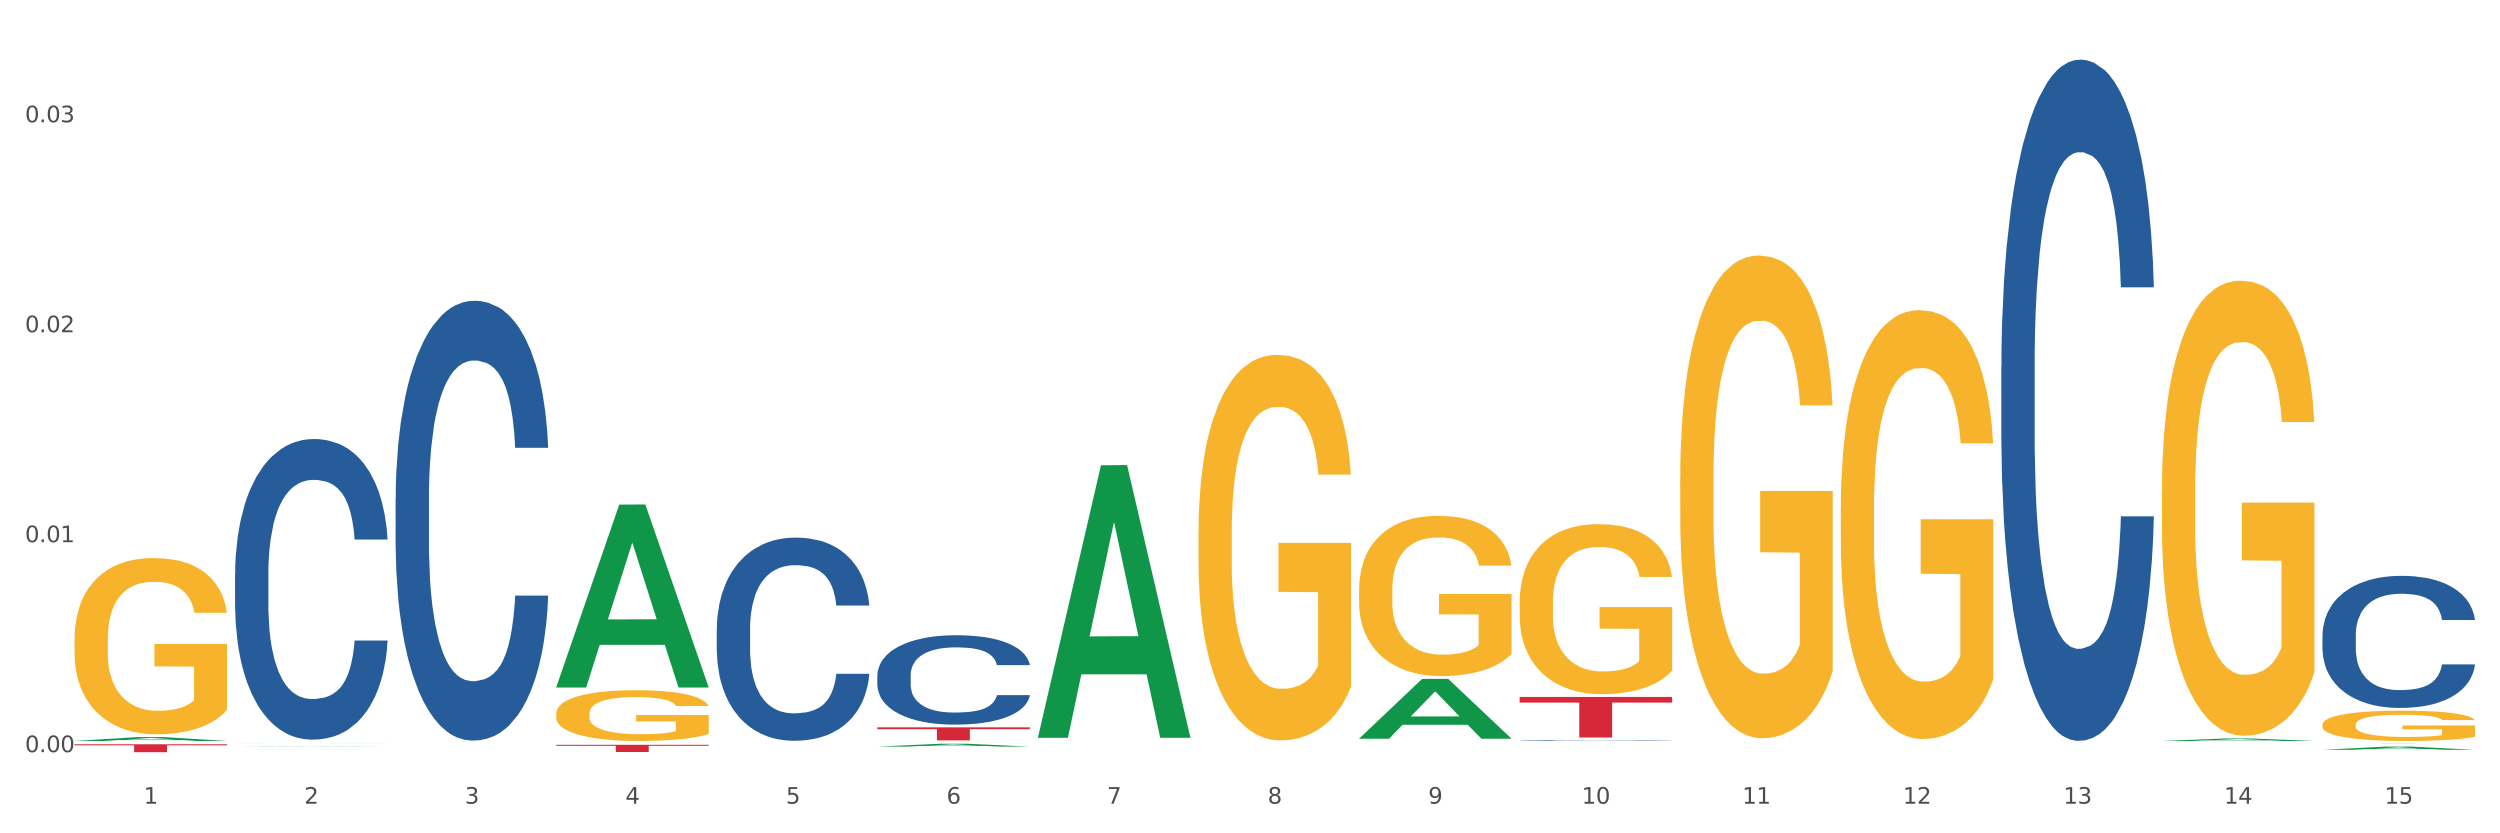 <?xml version="1.0" encoding="utf-8" standalone="no"?>
<!DOCTYPE svg PUBLIC "-//W3C//DTD SVG 1.1//EN"
  "http://www.w3.org/Graphics/SVG/1.1/DTD/svg11.dtd">
<svg xmlns:xlink="http://www.w3.org/1999/xlink" width="1080pt" height="360pt" viewBox="0 0 1080 360" xmlns="http://www.w3.org/2000/svg" version="1.1">
 <rect x="0" y="0" width="1080" height="360" fill="#333333" stroke="none"/>
 <defs>
  <style type="text/css">*{stroke-linejoin: round; stroke-linecap: butt}</style>
 </defs>
 <g id="figure_1">
  <g id="patch_1">
   <path d="M 0 360 
L 1080 360 
L 1080 0 
L 0 0 
z
" style="fill: #ffffff; stroke: #ffffff; stroke-linejoin: miter"/>
  </g>
  <g id="axes_1">
   <g id="matplotlib.axis_1">
    <g id="xtick_1">
     <g id="text_1">
      <!-- 1 -->
      <g style="fill: #4d4d4d" transform="translate(62.07 347.204) scale(0.096 -0.096)">
       <defs>
        <path id="DejaVuSans-31" d="M 794 531 
L 1825 531 
L 1825 4091 
L 703 3866 
L 703 4441 
L 1819 4666 
L 2450 4666 
L 2450 531 
L 3481 531 
L 3481 0 
L 794 0 
L 794 531 
z
" transform="scale(0.016)"/>
       </defs>
       <use xlink:href="#DejaVuSans-31"/>
      </g>
     </g>
    </g>
    <g id="xtick_2">
     <g id="text_2">
      <!-- 2 -->
      <g style="fill: #4d4d4d" transform="translate(131.436 347.204) scale(0.096 -0.096)">
       <defs>
        <path id="DejaVuSans-32" d="M 1228 531 
L 3431 531 
L 3431 0 
L 469 0 
L 469 531 
Q 828 903 1448 1529 
Q 2069 2156 2228 2338 
Q 2531 2678 2651 2914 
Q 2772 3150 2772 3378 
Q 2772 3750 2511 3984 
Q 2250 4219 1831 4219 
Q 1534 4219 1204 4116 
Q 875 4013 500 3803 
L 500 4441 
Q 881 4594 1212 4672 
Q 1544 4750 1819 4750 
Q 2544 4750 2975 4387 
Q 3406 4025 3406 3419 
Q 3406 3131 3298 2873 
Q 3191 2616 2906 2266 
Q 2828 2175 2409 1742 
Q 1991 1309 1228 531 
z
" transform="scale(0.016)"/>
       </defs>
       <use xlink:href="#DejaVuSans-32"/>
      </g>
     </g>
    </g>
    <g id="xtick_3">
     <g id="text_3">
      <!-- 3 -->
      <g style="fill: #4d4d4d" transform="translate(200.802 347.204) scale(0.096 -0.096)">
       <defs>
        <path id="DejaVuSans-33" d="M 2597 2516 
Q 3050 2419 3304 2112 
Q 3559 1806 3559 1356 
Q 3559 666 3084 287 
Q 2609 -91 1734 -91 
Q 1441 -91 1130 -33 
Q 819 25 488 141 
L 488 750 
Q 750 597 1062 519 
Q 1375 441 1716 441 
Q 2309 441 2620 675 
Q 2931 909 2931 1356 
Q 2931 1769 2642 2001 
Q 2353 2234 1838 2234 
L 1294 2234 
L 1294 2753 
L 1863 2753 
Q 2328 2753 2575 2939 
Q 2822 3125 2822 3475 
Q 2822 3834 2567 4026 
Q 2313 4219 1838 4219 
Q 1578 4219 1281 4162 
Q 984 4106 628 3988 
L 628 4550 
Q 988 4650 1302 4700 
Q 1616 4750 1894 4750 
Q 2613 4750 3031 4423 
Q 3450 4097 3450 3541 
Q 3450 3153 3228 2886 
Q 3006 2619 2597 2516 
z
" transform="scale(0.016)"/>
       </defs>
       <use xlink:href="#DejaVuSans-33"/>
      </g>
     </g>
    </g>
    <g id="xtick_4">
     <g id="text_4">
      <!-- 4 -->
      <g style="fill: #4d4d4d" transform="translate(270.169 347.204) scale(0.096 -0.096)">
       <defs>
        <path id="DejaVuSans-34" d="M 2419 4116 
L 825 1625 
L 2419 1625 
L 2419 4116 
z
M 2253 4666 
L 3047 4666 
L 3047 1625 
L 3713 1625 
L 3713 1100 
L 3047 1100 
L 3047 0 
L 2419 0 
L 2419 1100 
L 313 1100 
L 313 1709 
L 2253 4666 
z
" transform="scale(0.016)"/>
       </defs>
       <use xlink:href="#DejaVuSans-34"/>
      </g>
     </g>
    </g>
    <g id="xtick_5">
     <g id="text_5">
      <!-- 5 -->
      <g style="fill: #4d4d4d" transform="translate(339.535 347.204) scale(0.096 -0.096)">
       <defs>
        <path id="DejaVuSans-35" d="M 691 4666 
L 3169 4666 
L 3169 4134 
L 1269 4134 
L 1269 2991 
Q 1406 3038 1543 3061 
Q 1681 3084 1819 3084 
Q 2600 3084 3056 2656 
Q 3513 2228 3513 1497 
Q 3513 744 3044 326 
Q 2575 -91 1722 -91 
Q 1428 -91 1123 -41 
Q 819 9 494 109 
L 494 744 
Q 775 591 1075 516 
Q 1375 441 1709 441 
Q 2250 441 2565 725 
Q 2881 1009 2881 1497 
Q 2881 1984 2565 2268 
Q 2250 2553 1709 2553 
Q 1456 2553 1204 2497 
Q 953 2441 691 2322 
L 691 4666 
z
" transform="scale(0.016)"/>
       </defs>
       <use xlink:href="#DejaVuSans-35"/>
      </g>
     </g>
    </g>
    <g id="xtick_6">
     <g id="text_6">
      <!-- 6 -->
      <g style="fill: #4d4d4d" transform="translate(408.901 347.204) scale(0.096 -0.096)">
       <defs>
        <path id="DejaVuSans-36" d="M 2113 2584 
Q 1688 2584 1439 2293 
Q 1191 2003 1191 1497 
Q 1191 994 1439 701 
Q 1688 409 2113 409 
Q 2538 409 2786 701 
Q 3034 994 3034 1497 
Q 3034 2003 2786 2293 
Q 2538 2584 2113 2584 
z
M 3366 4563 
L 3366 3988 
Q 3128 4100 2886 4159 
Q 2644 4219 2406 4219 
Q 1781 4219 1451 3797 
Q 1122 3375 1075 2522 
Q 1259 2794 1537 2939 
Q 1816 3084 2150 3084 
Q 2853 3084 3261 2657 
Q 3669 2231 3669 1497 
Q 3669 778 3244 343 
Q 2819 -91 2113 -91 
Q 1303 -91 875 529 
Q 447 1150 447 2328 
Q 447 3434 972 4092 
Q 1497 4750 2381 4750 
Q 2619 4750 2861 4703 
Q 3103 4656 3366 4563 
z
" transform="scale(0.016)"/>
       </defs>
       <use xlink:href="#DejaVuSans-36"/>
      </g>
     </g>
    </g>
    <g id="xtick_7">
     <g id="text_7">
      <!-- 7 -->
      <g style="fill: #4d4d4d" transform="translate(478.267 347.204) scale(0.096 -0.096)">
       <defs>
        <path id="DejaVuSans-37" d="M 525 4666 
L 3525 4666 
L 3525 4397 
L 1831 0 
L 1172 0 
L 2766 4134 
L 525 4134 
L 525 4666 
z
" transform="scale(0.016)"/>
       </defs>
       <use xlink:href="#DejaVuSans-37"/>
      </g>
     </g>
    </g>
    <g id="xtick_8">
     <g id="text_8">
      <!-- 8 -->
      <g style="fill: #4d4d4d" transform="translate(547.634 347.204) scale(0.096 -0.096)">
       <defs>
        <path id="DejaVuSans-38" d="M 2034 2216 
Q 1584 2216 1326 1975 
Q 1069 1734 1069 1313 
Q 1069 891 1326 650 
Q 1584 409 2034 409 
Q 2484 409 2743 651 
Q 3003 894 3003 1313 
Q 3003 1734 2745 1975 
Q 2488 2216 2034 2216 
z
M 1403 2484 
Q 997 2584 770 2862 
Q 544 3141 544 3541 
Q 544 4100 942 4425 
Q 1341 4750 2034 4750 
Q 2731 4750 3128 4425 
Q 3525 4100 3525 3541 
Q 3525 3141 3298 2862 
Q 3072 2584 2669 2484 
Q 3125 2378 3379 2068 
Q 3634 1759 3634 1313 
Q 3634 634 3220 271 
Q 2806 -91 2034 -91 
Q 1263 -91 848 271 
Q 434 634 434 1313 
Q 434 1759 690 2068 
Q 947 2378 1403 2484 
z
M 1172 3481 
Q 1172 3119 1398 2916 
Q 1625 2713 2034 2713 
Q 2441 2713 2670 2916 
Q 2900 3119 2900 3481 
Q 2900 3844 2670 4047 
Q 2441 4250 2034 4250 
Q 1625 4250 1398 4047 
Q 1172 3844 1172 3481 
z
" transform="scale(0.016)"/>
       </defs>
       <use xlink:href="#DejaVuSans-38"/>
      </g>
     </g>
    </g>
    <g id="xtick_9">
     <g id="text_9">
      <!-- 9 -->
      <g style="fill: #4d4d4d" transform="translate(617 347.204) scale(0.096 -0.096)">
       <defs>
        <path id="DejaVuSans-39" d="M 703 97 
L 703 672 
Q 941 559 1184 500 
Q 1428 441 1663 441 
Q 2288 441 2617 861 
Q 2947 1281 2994 2138 
Q 2813 1869 2534 1725 
Q 2256 1581 1919 1581 
Q 1219 1581 811 2004 
Q 403 2428 403 3163 
Q 403 3881 828 4315 
Q 1253 4750 1959 4750 
Q 2769 4750 3195 4129 
Q 3622 3509 3622 2328 
Q 3622 1225 3098 567 
Q 2575 -91 1691 -91 
Q 1453 -91 1209 -44 
Q 966 3 703 97 
z
M 1959 2075 
Q 2384 2075 2632 2365 
Q 2881 2656 2881 3163 
Q 2881 3666 2632 3958 
Q 2384 4250 1959 4250 
Q 1534 4250 1286 3958 
Q 1038 3666 1038 3163 
Q 1038 2656 1286 2365 
Q 1534 2075 1959 2075 
z
" transform="scale(0.016)"/>
       </defs>
       <use xlink:href="#DejaVuSans-39"/>
      </g>
     </g>
    </g>
    <g id="xtick_10">
     <g id="text_10">
      <!-- 10 -->
      <g style="fill: #4d4d4d" transform="translate(683.312 347.204) scale(0.096 -0.096)">
       <defs>
        <path id="DejaVuSans-30" d="M 2034 4250 
Q 1547 4250 1301 3770 
Q 1056 3291 1056 2328 
Q 1056 1369 1301 889 
Q 1547 409 2034 409 
Q 2525 409 2770 889 
Q 3016 1369 3016 2328 
Q 3016 3291 2770 3770 
Q 2525 4250 2034 4250 
z
M 2034 4750 
Q 2819 4750 3233 4129 
Q 3647 3509 3647 2328 
Q 3647 1150 3233 529 
Q 2819 -91 2034 -91 
Q 1250 -91 836 529 
Q 422 1150 422 2328 
Q 422 3509 836 4129 
Q 1250 4750 2034 4750 
z
" transform="scale(0.016)"/>
       </defs>
       <use xlink:href="#DejaVuSans-31"/>
       <use xlink:href="#DejaVuSans-30" transform="translate(63.623 0)"/>
      </g>
     </g>
    </g>
    <g id="xtick_11">
     <g id="text_11">
      <!-- 11 -->
      <g style="fill: #4d4d4d" transform="translate(752.678 347.204) scale(0.096 -0.096)">
       <use xlink:href="#DejaVuSans-31"/>
       <use xlink:href="#DejaVuSans-31" transform="translate(63.623 0)"/>
      </g>
     </g>
    </g>
    <g id="xtick_12">
     <g id="text_12">
      <!-- 12 -->
      <g style="fill: #4d4d4d" transform="translate(822.044 347.204) scale(0.096 -0.096)">
       <use xlink:href="#DejaVuSans-31"/>
       <use xlink:href="#DejaVuSans-32" transform="translate(63.623 0)"/>
      </g>
     </g>
    </g>
    <g id="xtick_13">
     <g id="text_13">
      <!-- 13 -->
      <g style="fill: #4d4d4d" transform="translate(891.411 347.204) scale(0.096 -0.096)">
       <use xlink:href="#DejaVuSans-31"/>
       <use xlink:href="#DejaVuSans-33" transform="translate(63.623 0)"/>
      </g>
     </g>
    </g>
    <g id="xtick_14">
     <g id="text_14">
      <!-- 14 -->
      <g style="fill: #4d4d4d" transform="translate(960.777 347.204) scale(0.096 -0.096)">
       <use xlink:href="#DejaVuSans-31"/>
       <use xlink:href="#DejaVuSans-34" transform="translate(63.623 0)"/>
      </g>
     </g>
    </g>
    <g id="xtick_15">
     <g id="text_15">
      <!-- 15 -->
      <g style="fill: #4d4d4d" transform="translate(1030.143 347.204) scale(0.096 -0.096)">
       <use xlink:href="#DejaVuSans-31"/>
       <use xlink:href="#DejaVuSans-35" transform="translate(63.623 0)"/>
      </g>
     </g>
    </g>
    <g id="xtick_16"/>
    <g id="xtick_17"/>
    <g id="xtick_18"/>
    <g id="xtick_19"/>
    <g id="xtick_20"/>
    <g id="xtick_21"/>
    <g id="xtick_22"/>
    <g id="xtick_23"/>
    <g id="xtick_24"/>
    <g id="xtick_25"/>
    <g id="xtick_26"/>
    <g id="xtick_27"/>
    <g id="xtick_28"/>
    <g id="xtick_29"/>
   </g>
   <g id="matplotlib.axis_2">
    <g id="ytick_1">
     <g id="text_16">
      <!-- 0.00 -->
      <g style="fill: #4d4d4d" transform="translate(10.8 324.936) scale(0.096 -0.096)">
       <defs>
        <path id="DejaVuSans-2e" d="M 684 794 
L 1344 794 
L 1344 0 
L 684 0 
L 684 794 
z
" transform="scale(0.016)"/>
       </defs>
       <use xlink:href="#DejaVuSans-30"/>
       <use xlink:href="#DejaVuSans-2e" transform="translate(63.623 0)"/>
       <use xlink:href="#DejaVuSans-30" transform="translate(95.41 0)"/>
       <use xlink:href="#DejaVuSans-30" transform="translate(159.033 0)"/>
      </g>
     </g>
    </g>
    <g id="ytick_2">
     <g id="text_17">
      <!-- 0.01 -->
      <g style="fill: #4d4d4d" transform="translate(10.8 234.233) scale(0.096 -0.096)">
       <use xlink:href="#DejaVuSans-30"/>
       <use xlink:href="#DejaVuSans-2e" transform="translate(63.623 0)"/>
       <use xlink:href="#DejaVuSans-30" transform="translate(95.41 0)"/>
       <use xlink:href="#DejaVuSans-31" transform="translate(159.033 0)"/>
      </g>
     </g>
    </g>
    <g id="ytick_3">
     <g id="text_18">
      <!-- 0.02 -->
      <g style="fill: #4d4d4d" transform="translate(10.8 143.531) scale(0.096 -0.096)">
       <use xlink:href="#DejaVuSans-30"/>
       <use xlink:href="#DejaVuSans-2e" transform="translate(63.623 0)"/>
       <use xlink:href="#DejaVuSans-30" transform="translate(95.41 0)"/>
       <use xlink:href="#DejaVuSans-32" transform="translate(159.033 0)"/>
      </g>
     </g>
    </g>
    <g id="ytick_4">
     <g id="text_19">
      <!-- 0.03 -->
      <g style="fill: #4d4d4d" transform="translate(10.8 52.828) scale(0.096 -0.096)">
       <use xlink:href="#DejaVuSans-30"/>
       <use xlink:href="#DejaVuSans-2e" transform="translate(63.623 0)"/>
       <use xlink:href="#DejaVuSans-30" transform="translate(95.41 0)"/>
       <use xlink:href="#DejaVuSans-33" transform="translate(159.033 0)"/>
      </g>
     </g>
    </g>
    <g id="ytick_5"/>
    <g id="ytick_6"/>
    <g id="ytick_7"/>
   </g>
   <g id="PolyCollection_1">
    <path d="M 32.175 320.103 
L 32.243 320.102 
L 59.417 318.418 
L 70.695 318.416 
L 98.073 320.107 
L 85.029 320.107 
L 79.119 319.713 
L 51.061 319.713 
L 50.857 319.719 
L 45.151 320.107 
L 32.175 320.107 
L 32.175 320.103 
L 54.594 319.478 
L 75.586 319.476 
L 65.192 318.776 
L 65.056 318.773 
L 64.92 318.778 
L 54.526 319.476 
L 54.594 319.478 
L 32.175 320.103 
z
" clip-path="url(#p4e62f6645b)" style="fill: #109648"/>
    <path d="M 379.006 314.221 
L 444.904 314.221 
L 444.904 315.002 
L 418.982 315.007 
L 418.982 319.84 
L 404.772 319.84 
L 404.772 315.007 
L 379.006 315.002 
L 379.006 314.226 
L 379.006 314.221 
z
" clip-path="url(#p4e62f6645b)" style="fill: #d62839"/>
    <path d="M 240.274 321.756 
L 306.172 321.756 
L 306.172 322.189 
L 280.25 322.192 
L 280.25 324.875 
L 266.039 324.875 
L 266.039 322.192 
L 240.274 322.189 
L 240.274 321.759 
L 240.274 321.756 
z
" clip-path="url(#p4e62f6645b)" style="fill: #d62839"/>
    <path d="M 32.175 321.509 
L 98.073 321.509 
L 98.073 321.987 
L 72.151 321.99 
L 72.151 324.95 
L 57.941 324.95 
L 57.941 321.99 
L 32.175 321.987 
L 32.175 321.512 
L 32.175 321.509 
z
" clip-path="url(#p4e62f6645b)" style="fill: #d62839"/>
    <path d="M 101.541 321.306 
L 101.619 321.306 
L 101.619 321.305 
L 101.775 321.304 
L 102.553 321.301 
L 103.72 321.299 
L 104.575 321.298 
L 105.431 321.297 
L 106.443 321.296 
L 107.688 321.295 
L 109.944 321.294 
L 111.344 321.293 
L 113.056 321.292 
L 116.168 321.291 
L 118.424 321.29 
L 120.758 321.29 
L 124.57 321.289 
L 127.06 321.289 
L 129.705 321.289 
L 132.895 321.289 
L 135.307 321.289 
L 140.598 321.289 
L 145.11 321.289 
L 147.289 321.289 
L 150.089 321.29 
L 151.568 321.29 
L 153.979 321.291 
L 156.469 321.291 
L 158.181 321.292 
L 160.748 321.293 
L 162.693 321.294 
L 164.483 321.296 
L 165.416 321.297 
L 166.117 321.298 
L 166.739 321.299 
L 167.361 321.3 
L 153.357 321.3 
L 152.812 321.299 
L 151.957 321.298 
L 150.712 321.297 
L 149.623 321.296 
L 147.755 321.295 
L 146.044 321.295 
L 144.254 321.294 
L 142.076 321.294 
L 140.364 321.294 
L 137.952 321.294 
L 133.206 321.294 
L 130.017 321.294 
L 127.838 321.294 
L 126.438 321.295 
L 125.193 321.295 
L 123.792 321.296 
L 122.159 321.296 
L 120.992 321.297 
L 119.825 321.298 
L 118.891 321.299 
L 118.035 321.299 
L 117.335 321.3 
L 116.79 321.302 
L 116.324 321.303 
L 115.935 321.305 
L 115.935 321.31 
L 116.09 321.311 
L 116.479 321.312 
L 116.946 321.313 
L 117.724 321.314 
L 118.424 321.315 
L 119.747 321.317 
L 121.225 321.318 
L 122.392 321.318 
L 123.559 321.319 
L 125.582 321.32 
L 127.838 321.32 
L 129.783 321.321 
L 132.428 321.321 
L 134.218 321.321 
L 135.774 321.321 
L 139.586 321.321 
L 142.309 321.321 
L 145.343 321.321 
L 147.678 321.32 
L 149.623 321.32 
L 151.801 321.319 
L 153.201 321.319 
L 153.201 321.312 
L 136.085 321.312 
L 136.085 321.307 
L 167.439 321.307 
L 167.439 321.321 
L 166.117 321.322 
L 164.638 321.322 
L 163.082 321.323 
L 160.748 321.324 
L 157.947 321.324 
L 155.458 321.325 
L 152.812 321.325 
L 149.7 321.325 
L 145.655 321.326 
L 143.165 321.326 
L 140.053 321.326 
L 136.396 321.326 
L 133.206 321.326 
L 130.094 321.326 
L 126.827 321.326 
L 123.637 321.325 
L 121.225 321.325 
L 118.813 321.324 
L 116.246 321.323 
L 114.223 321.323 
L 112.667 321.322 
L 110.955 321.321 
L 109.088 321.32 
L 107.688 321.319 
L 106.443 321.318 
L 105.12 321.317 
L 104.186 321.316 
L 103.253 321.315 
L 102.708 321.314 
L 102.086 321.312 
L 101.619 321.31 
L 101.541 321.306 
z
" clip-path="url(#p4e62f6645b)" style="fill: #f7b32b"/>
    <path d="M 101.541 248.012 
L 101.619 247.893 
L 101.619 244.573 
L 101.853 240.066 
L 102.71 231.763 
L 103.8 225.478 
L 105.67 218.124 
L 106.682 215.04 
L 108.006 211.601 
L 110.733 206.027 
L 113.848 201.283 
L 116.029 198.673 
L 117.665 197.013 
L 121.326 194.048 
L 123.429 192.743 
L 125.61 191.676 
L 127.48 190.964 
L 130.595 190.134 
L 133.088 189.778 
L 135.97 189.659 
L 138.385 189.778 
L 141.578 190.252 
L 146.252 191.676 
L 148.044 192.506 
L 150.458 193.929 
L 152.951 195.827 
L 154.976 197.724 
L 157.313 200.452 
L 159.728 204.01 
L 162.064 208.517 
L 163.7 212.668 
L 165.024 217.057 
L 166.193 222.394 
L 167.05 228.205 
L 167.439 233.068 
L 153.185 233.068 
L 152.795 228.68 
L 152.016 223.936 
L 151.237 220.733 
L 150.38 218.124 
L 149.056 215.159 
L 147.888 213.261 
L 145.941 211.008 
L 144.149 209.585 
L 142.669 208.755 
L 140.877 208.043 
L 137.061 207.331 
L 134.334 207.331 
L 132.621 207.568 
L 130.518 208.162 
L 128.726 208.992 
L 126.623 210.415 
L 124.987 211.957 
L 123.351 213.973 
L 122.417 215.396 
L 121.015 218.006 
L 120.08 220.14 
L 118.834 223.817 
L 118.133 226.426 
L 116.886 233.187 
L 116.341 238.168 
L 116.107 241.608 
L 115.952 245.403 
L 115.952 263.905 
L 116.419 272.207 
L 116.808 275.765 
L 117.431 279.798 
L 118.6 285.016 
L 120.314 290.116 
L 122.105 293.793 
L 123.585 296.046 
L 124.987 297.707 
L 126.389 299.011 
L 128.103 300.197 
L 129.505 300.909 
L 131.608 301.621 
L 134.101 301.976 
L 136.048 301.976 
L 140.021 301.383 
L 141.812 300.79 
L 143.526 299.96 
L 145.395 298.655 
L 146.875 297.232 
L 147.732 296.165 
L 149.134 293.911 
L 150.225 291.539 
L 151.159 288.811 
L 151.783 286.439 
L 152.484 282.881 
L 153.029 278.849 
L 153.185 276.714 
L 167.439 276.714 
L 167.128 280.984 
L 166.582 285.135 
L 165.492 290.709 
L 164.635 293.911 
L 163.311 297.825 
L 161.909 301.146 
L 159.961 304.823 
L 158.17 307.551 
L 156.3 309.923 
L 154.275 312.058 
L 150.614 315.023 
L 149.29 315.853 
L 146.486 317.276 
L 144.305 318.106 
L 141.111 318.937 
L 137.84 319.411 
L 134.412 319.53 
L 131.374 319.292 
L 128.025 318.581 
L 125.922 317.869 
L 123.585 316.802 
L 120.859 315.141 
L 118.288 313.125 
L 115.874 310.753 
L 113.615 308.025 
L 111.512 304.941 
L 108.785 299.841 
L 106.76 294.86 
L 105.28 290.235 
L 104.267 286.321 
L 103.255 281.339 
L 102.71 277.9 
L 101.853 269.598 
L 101.541 261.889 
L 101.541 248.012 
z
" clip-path="url(#p4e62f6645b)" style="fill: #255c99"/>
    <path d="M 170.907 215.308 
L 170.985 215.135 
L 170.985 210.276 
L 171.219 203.682 
L 172.076 191.535 
L 173.166 182.338 
L 175.036 171.579 
L 176.048 167.068 
L 177.373 162.035 
L 180.099 153.879 
L 183.215 146.938 
L 185.396 143.121 
L 187.031 140.691 
L 190.692 136.353 
L 192.796 134.444 
L 194.977 132.882 
L 196.846 131.841 
L 199.962 130.626 
L 202.454 130.106 
L 205.336 129.932 
L 207.751 130.106 
L 210.945 130.8 
L 215.618 132.882 
L 217.41 134.097 
L 219.825 136.179 
L 222.317 138.956 
L 224.342 141.732 
L 226.679 145.723 
L 229.094 150.929 
L 231.431 157.523 
L 233.066 163.597 
L 234.391 170.017 
L 235.559 177.826 
L 236.416 186.329 
L 236.805 193.444 
L 222.551 193.444 
L 222.161 187.023 
L 221.382 180.082 
L 220.604 175.397 
L 219.747 171.579 
L 218.422 167.241 
L 217.254 164.465 
L 215.307 161.168 
L 213.515 159.085 
L 212.035 157.87 
L 210.244 156.829 
L 206.427 155.788 
L 203.701 155.788 
L 201.987 156.135 
L 199.884 157.003 
L 198.092 158.218 
L 195.989 160.3 
L 194.353 162.556 
L 192.718 165.506 
L 191.783 167.588 
L 190.381 171.406 
L 189.446 174.529 
L 188.2 179.909 
L 187.499 183.726 
L 186.252 193.617 
L 185.707 200.906 
L 185.474 205.938 
L 185.318 211.491 
L 185.318 238.561 
L 185.785 250.708 
L 186.175 255.914 
L 186.798 261.814 
L 187.966 269.449 
L 189.68 276.911 
L 191.471 282.291 
L 192.951 285.588 
L 194.353 288.017 
L 195.755 289.926 
L 197.469 291.661 
L 198.871 292.702 
L 200.974 293.743 
L 203.467 294.264 
L 205.414 294.264 
L 209.387 293.396 
L 211.178 292.529 
L 212.892 291.314 
L 214.761 289.405 
L 216.241 287.323 
L 217.098 285.761 
L 218.5 282.464 
L 219.591 278.994 
L 220.526 275.002 
L 221.149 271.532 
L 221.85 266.326 
L 222.395 260.426 
L 222.551 257.302 
L 236.805 257.302 
L 236.494 263.549 
L 235.949 269.623 
L 234.858 277.779 
L 234.001 282.464 
L 232.677 288.191 
L 231.275 293.049 
L 229.328 298.429 
L 227.536 302.42 
L 225.667 305.89 
L 223.641 309.014 
L 219.98 313.352 
L 218.656 314.567 
L 215.852 316.649 
L 213.671 317.864 
L 210.477 319.079 
L 207.206 319.773 
L 203.779 319.946 
L 200.741 319.599 
L 197.391 318.558 
L 195.288 317.517 
L 192.951 315.955 
L 190.225 313.526 
L 187.655 310.576 
L 185.24 307.105 
L 182.981 303.114 
L 180.878 298.602 
L 178.152 291.141 
L 176.126 283.852 
L 174.646 277.085 
L 173.634 271.358 
L 172.621 264.07 
L 172.076 259.038 
L 171.219 246.891 
L 170.907 235.611 
L 170.907 215.308 
z
" clip-path="url(#p4e62f6645b)" style="fill: #255c99"/>
    <path d="M 309.64 271.678 
L 309.718 271.598 
L 309.718 269.354 
L 309.951 266.308 
L 310.808 260.697 
L 311.899 256.449 
L 313.768 251.479 
L 314.781 249.395 
L 316.105 247.071 
L 318.831 243.303 
L 321.947 240.097 
L 324.128 238.334 
L 325.764 237.211 
L 329.425 235.208 
L 331.528 234.326 
L 333.709 233.604 
L 335.578 233.124 
L 338.694 232.562 
L 341.187 232.322 
L 344.069 232.242 
L 346.484 232.322 
L 349.677 232.643 
L 354.351 233.604 
L 356.142 234.166 
L 358.557 235.127 
L 361.05 236.41 
L 363.075 237.692 
L 365.412 239.536 
L 367.826 241.941 
L 370.163 244.987 
L 371.799 247.792 
L 373.123 250.758 
L 374.291 254.365 
L 375.148 258.292 
L 375.538 261.579 
L 361.283 261.579 
L 360.894 258.613 
L 360.115 255.407 
L 359.336 253.243 
L 358.479 251.479 
L 357.155 249.475 
L 355.987 248.193 
L 354.039 246.67 
L 352.248 245.708 
L 350.768 245.147 
L 348.976 244.666 
L 345.159 244.185 
L 342.433 244.185 
L 340.719 244.345 
L 338.616 244.746 
L 336.825 245.307 
L 334.722 246.269 
L 333.086 247.311 
L 331.45 248.674 
L 330.515 249.636 
L 329.113 251.399 
L 328.179 252.842 
L 326.932 255.327 
L 326.231 257.09 
L 324.985 261.659 
L 324.44 265.025 
L 324.206 267.35 
L 324.05 269.915 
L 324.05 282.419 
L 324.518 288.03 
L 324.907 290.435 
L 325.53 293.16 
L 326.699 296.687 
L 328.412 300.134 
L 330.204 302.618 
L 331.684 304.141 
L 333.086 305.263 
L 334.488 306.145 
L 336.202 306.947 
L 337.604 307.428 
L 339.707 307.909 
L 342.199 308.149 
L 344.147 308.149 
L 348.119 307.748 
L 349.911 307.348 
L 351.624 306.786 
L 353.494 305.905 
L 354.974 304.943 
L 355.831 304.221 
L 357.233 302.699 
L 358.323 301.095 
L 359.258 299.252 
L 359.881 297.649 
L 360.582 295.244 
L 361.127 292.519 
L 361.283 291.076 
L 375.538 291.076 
L 375.226 293.962 
L 374.681 296.767 
L 373.59 300.534 
L 372.734 302.699 
L 371.409 305.344 
L 370.007 307.588 
L 368.06 310.073 
L 366.268 311.916 
L 364.399 313.52 
L 362.374 314.962 
L 358.713 316.966 
L 357.389 317.527 
L 354.584 318.489 
L 352.403 319.05 
L 349.21 319.611 
L 345.938 319.932 
L 342.511 320.012 
L 339.473 319.852 
L 336.124 319.371 
L 334.021 318.89 
L 331.684 318.169 
L 328.957 317.046 
L 326.387 315.684 
L 323.972 314.081 
L 321.713 312.237 
L 319.61 310.153 
L 316.884 306.706 
L 314.859 303.34 
L 313.379 300.214 
L 312.366 297.569 
L 311.354 294.202 
L 310.808 291.878 
L 309.951 286.267 
L 309.64 281.057 
L 309.64 271.678 
z
" clip-path="url(#p4e62f6645b)" style="fill: #255c99"/>
    <path d="M 379.006 291.773 
L 379.084 291.738 
L 379.084 290.75 
L 379.318 289.41 
L 380.175 286.941 
L 381.265 285.072 
L 383.134 282.886 
L 384.147 281.969 
L 385.471 280.946 
L 388.198 279.288 
L 391.313 277.878 
L 393.494 277.102 
L 395.13 276.608 
L 398.791 275.727 
L 400.894 275.339 
L 403.075 275.021 
L 404.945 274.81 
L 408.06 274.563 
L 410.553 274.457 
L 413.435 274.422 
L 415.85 274.457 
L 419.043 274.598 
L 423.717 275.021 
L 425.509 275.268 
L 427.923 275.691 
L 430.416 276.256 
L 432.441 276.82 
L 434.778 277.631 
L 437.193 278.689 
L 439.529 280.029 
L 441.165 281.263 
L 442.489 282.568 
L 443.658 284.155 
L 444.515 285.883 
L 444.904 287.329 
L 430.65 287.329 
L 430.26 286.024 
L 429.481 284.614 
L 428.702 283.662 
L 427.845 282.886 
L 426.521 282.004 
L 425.353 281.44 
L 423.405 280.77 
L 421.614 280.346 
L 420.134 280.1 
L 418.342 279.888 
L 414.526 279.676 
L 411.799 279.676 
L 410.086 279.747 
L 407.982 279.923 
L 406.191 280.17 
L 404.088 280.593 
L 402.452 281.052 
L 400.816 281.651 
L 399.882 282.075 
L 398.479 282.85 
L 397.545 283.485 
L 396.298 284.579 
L 395.597 285.354 
L 394.351 287.365 
L 393.806 288.846 
L 393.572 289.869 
L 393.416 290.997 
L 393.416 296.499 
L 393.884 298.967 
L 394.273 300.025 
L 394.896 301.224 
L 396.065 302.776 
L 397.778 304.293 
L 399.57 305.386 
L 401.05 306.056 
L 402.452 306.55 
L 403.854 306.938 
L 405.568 307.29 
L 406.97 307.502 
L 409.073 307.714 
L 411.566 307.819 
L 413.513 307.819 
L 417.485 307.643 
L 419.277 307.467 
L 420.991 307.22 
L 422.86 306.832 
L 424.34 306.409 
L 425.197 306.091 
L 426.599 305.421 
L 427.69 304.716 
L 428.624 303.905 
L 429.247 303.199 
L 429.948 302.141 
L 430.494 300.942 
L 430.65 300.308 
L 444.904 300.308 
L 444.592 301.577 
L 444.047 302.811 
L 442.957 304.469 
L 442.1 305.421 
L 440.776 306.585 
L 439.374 307.572 
L 437.426 308.666 
L 435.635 309.477 
L 433.765 310.182 
L 431.74 310.817 
L 428.079 311.699 
L 426.755 311.946 
L 423.951 312.369 
L 421.77 312.616 
L 418.576 312.863 
L 415.304 313.004 
L 411.877 313.039 
L 408.839 312.968 
L 405.49 312.757 
L 403.387 312.545 
L 401.05 312.228 
L 398.324 311.734 
L 395.753 311.134 
L 393.339 310.429 
L 391.08 309.618 
L 388.976 308.701 
L 386.25 307.185 
L 384.225 305.703 
L 382.745 304.328 
L 381.732 303.164 
L 380.72 301.683 
L 380.175 300.66 
L 379.318 298.192 
L 379.006 295.899 
L 379.006 291.773 
z
" clip-path="url(#p4e62f6645b)" style="fill: #255c99"/>
    <path d="M 656.471 319.933 
L 656.549 319.933 
L 656.549 319.925 
L 656.783 319.914 
L 657.639 319.894 
L 658.73 319.878 
L 660.599 319.861 
L 661.612 319.853 
L 662.936 319.845 
L 665.662 319.831 
L 668.778 319.82 
L 670.959 319.813 
L 672.595 319.809 
L 676.256 319.802 
L 678.359 319.799 
L 680.54 319.797 
L 682.41 319.795 
L 685.525 319.793 
L 688.018 319.792 
L 690.9 319.792 
L 693.315 319.792 
L 696.508 319.793 
L 701.182 319.797 
L 702.973 319.799 
L 705.388 319.802 
L 707.881 319.807 
L 709.906 319.811 
L 712.243 319.818 
L 714.657 319.826 
L 716.994 319.837 
L 718.63 319.847 
L 719.954 319.858 
L 721.123 319.871 
L 721.979 319.885 
L 722.369 319.897 
L 708.114 319.897 
L 707.725 319.886 
L 706.946 319.875 
L 706.167 319.867 
L 705.31 319.861 
L 703.986 319.853 
L 702.818 319.849 
L 700.87 319.843 
L 699.079 319.84 
L 697.599 319.838 
L 695.807 319.836 
L 691.99 319.834 
L 689.264 319.834 
L 687.55 319.835 
L 685.447 319.836 
L 683.656 319.839 
L 681.553 319.842 
L 679.917 319.846 
L 678.281 319.851 
L 677.346 319.854 
L 675.944 319.86 
L 675.01 319.866 
L 673.763 319.874 
L 673.062 319.881 
L 671.816 319.897 
L 671.271 319.909 
L 671.037 319.918 
L 670.881 319.927 
L 670.881 319.972 
L 671.349 319.992 
L 671.738 320 
L 672.361 320.01 
L 673.53 320.023 
L 675.243 320.035 
L 677.035 320.044 
L 678.515 320.05 
L 679.917 320.054 
L 681.319 320.057 
L 683.033 320.06 
L 684.435 320.061 
L 686.538 320.063 
L 689.03 320.064 
L 690.978 320.064 
L 694.95 320.063 
L 696.742 320.061 
L 698.456 320.059 
L 700.325 320.056 
L 701.805 320.052 
L 702.662 320.05 
L 704.064 320.044 
L 705.154 320.039 
L 706.089 320.032 
L 706.712 320.026 
L 707.413 320.018 
L 707.959 320.008 
L 708.114 320.003 
L 722.369 320.003 
L 722.057 320.013 
L 721.512 320.023 
L 720.422 320.037 
L 719.565 320.044 
L 718.241 320.054 
L 716.838 320.062 
L 714.891 320.071 
L 713.1 320.078 
L 711.23 320.083 
L 709.205 320.088 
L 705.544 320.096 
L 704.22 320.098 
L 701.416 320.101 
L 699.235 320.103 
L 696.041 320.105 
L 692.769 320.106 
L 689.342 320.107 
L 686.304 320.106 
L 682.955 320.104 
L 680.852 320.103 
L 678.515 320.1 
L 675.789 320.096 
L 673.218 320.091 
L 670.803 320.085 
L 668.544 320.079 
L 666.441 320.071 
L 663.715 320.059 
L 661.69 320.047 
L 660.21 320.036 
L 659.197 320.026 
L 658.185 320.014 
L 657.639 320.006 
L 656.783 319.985 
L 656.471 319.967 
L 656.471 319.933 
z
" clip-path="url(#p4e62f6645b)" style="fill: #255c99"/>
    <path d="M 864.57 157.998 
L 864.648 157.73 
L 864.648 150.204 
L 864.881 139.99 
L 865.738 121.176 
L 866.829 106.931 
L 868.698 90.266 
L 869.711 83.278 
L 871.035 75.483 
L 873.761 62.851 
L 876.877 52.1 
L 879.058 46.187 
L 880.694 42.424 
L 884.355 35.704 
L 886.458 32.748 
L 888.639 30.329 
L 890.508 28.716 
L 893.624 26.835 
L 896.117 26.028 
L 898.999 25.759 
L 901.413 26.028 
L 904.607 27.103 
L 909.281 30.329 
L 911.072 32.21 
L 913.487 35.436 
L 915.979 39.736 
L 918.005 44.036 
L 920.341 50.218 
L 922.756 58.282 
L 925.093 68.495 
L 926.729 77.902 
L 928.053 87.847 
L 929.221 99.942 
L 930.078 113.112 
L 930.468 124.132 
L 916.213 124.132 
L 915.824 114.188 
L 915.045 103.436 
L 914.266 96.179 
L 913.409 90.266 
L 912.085 83.547 
L 910.916 79.246 
L 908.969 74.14 
L 907.177 70.914 
L 905.697 69.033 
L 903.906 67.42 
L 900.089 65.807 
L 897.363 65.807 
L 895.649 66.345 
L 893.546 67.689 
L 891.754 69.57 
L 889.651 72.796 
L 888.016 76.29 
L 886.38 80.859 
L 885.445 84.084 
L 884.043 89.997 
L 883.108 94.836 
L 881.862 103.168 
L 881.161 109.081 
L 879.915 124.401 
L 879.369 135.69 
L 879.136 143.484 
L 878.98 152.085 
L 878.98 194.015 
L 879.447 212.829 
L 879.837 220.892 
L 880.46 230.031 
L 881.628 241.857 
L 883.342 253.415 
L 885.134 261.747 
L 886.614 266.854 
L 888.016 270.616 
L 889.418 273.573 
L 891.131 276.261 
L 892.533 277.873 
L 894.637 279.486 
L 897.129 280.292 
L 899.076 280.292 
L 903.049 278.949 
L 904.841 277.605 
L 906.554 275.723 
L 908.424 272.767 
L 909.904 269.541 
L 910.76 267.122 
L 912.163 262.016 
L 913.253 256.64 
L 914.188 250.458 
L 914.811 245.083 
L 915.512 237.019 
L 916.057 227.881 
L 916.213 223.043 
L 930.468 223.043 
L 930.156 232.719 
L 929.611 242.126 
L 928.52 254.759 
L 927.663 262.016 
L 926.339 270.885 
L 924.937 278.411 
L 922.99 286.743 
L 921.198 292.925 
L 919.329 298.301 
L 917.304 303.139 
L 913.643 309.858 
L 912.318 311.74 
L 909.514 314.965 
L 907.333 316.846 
L 904.14 318.728 
L 900.868 319.803 
L 897.441 320.072 
L 894.403 319.534 
L 891.053 317.921 
L 888.95 316.309 
L 886.614 313.89 
L 883.887 310.127 
L 881.317 305.558 
L 878.902 300.182 
L 876.643 294 
L 874.54 287.012 
L 871.814 275.454 
L 869.789 264.166 
L 868.309 253.683 
L 867.296 244.814 
L 866.283 233.525 
L 865.738 225.731 
L 864.881 206.916 
L 864.57 189.445 
L 864.57 157.998 
z
" clip-path="url(#p4e62f6645b)" style="fill: #255c99"/>
    <path d="M 1003.302 274.403 
L 1003.38 274.351 
L 1003.38 272.892 
L 1003.614 270.911 
L 1004.47 267.263 
L 1005.561 264.501 
L 1007.43 261.27 
L 1008.443 259.915 
L 1009.767 258.404 
L 1012.494 255.955 
L 1015.609 253.87 
L 1017.79 252.724 
L 1019.426 251.994 
L 1023.087 250.691 
L 1025.19 250.118 
L 1027.371 249.649 
L 1029.241 249.336 
L 1032.356 248.972 
L 1034.849 248.815 
L 1037.731 248.763 
L 1040.146 248.815 
L 1043.339 249.024 
L 1048.013 249.649 
L 1049.805 250.014 
L 1052.219 250.639 
L 1054.712 251.473 
L 1056.737 252.307 
L 1059.074 253.505 
L 1061.489 255.069 
L 1063.825 257.049 
L 1065.461 258.873 
L 1066.785 260.801 
L 1067.954 263.146 
L 1068.811 265.7 
L 1069.2 267.837 
L 1054.945 267.837 
L 1054.556 265.908 
L 1053.777 263.824 
L 1052.998 262.417 
L 1052.141 261.27 
L 1050.817 259.968 
L 1049.649 259.134 
L 1047.701 258.144 
L 1045.91 257.518 
L 1044.43 257.153 
L 1042.638 256.841 
L 1038.822 256.528 
L 1036.095 256.528 
L 1034.382 256.632 
L 1032.278 256.893 
L 1030.487 257.258 
L 1028.384 257.883 
L 1026.748 258.56 
L 1025.112 259.446 
L 1024.178 260.072 
L 1022.775 261.218 
L 1021.841 262.156 
L 1020.594 263.772 
L 1019.893 264.918 
L 1018.647 267.889 
L 1018.102 270.077 
L 1017.868 271.589 
L 1017.712 273.256 
L 1017.712 281.386 
L 1018.18 285.034 
L 1018.569 286.597 
L 1019.192 288.369 
L 1020.361 290.662 
L 1022.074 292.903 
L 1023.866 294.518 
L 1025.346 295.509 
L 1026.748 296.238 
L 1028.15 296.811 
L 1029.864 297.332 
L 1031.266 297.645 
L 1033.369 297.958 
L 1035.862 298.114 
L 1037.809 298.114 
L 1041.781 297.854 
L 1043.573 297.593 
L 1045.287 297.228 
L 1047.156 296.655 
L 1048.636 296.03 
L 1049.493 295.561 
L 1050.895 294.57 
L 1051.986 293.528 
L 1052.92 292.33 
L 1053.543 291.287 
L 1054.244 289.724 
L 1054.79 287.952 
L 1054.945 287.014 
L 1069.2 287.014 
L 1068.888 288.89 
L 1068.343 290.714 
L 1067.253 293.163 
L 1066.396 294.57 
L 1065.072 296.29 
L 1063.67 297.749 
L 1061.722 299.365 
L 1059.931 300.563 
L 1058.061 301.606 
L 1056.036 302.544 
L 1052.375 303.847 
L 1051.051 304.211 
L 1048.247 304.837 
L 1046.066 305.202 
L 1042.872 305.566 
L 1039.6 305.775 
L 1036.173 305.827 
L 1033.135 305.723 
L 1029.786 305.41 
L 1027.683 305.097 
L 1025.346 304.628 
L 1022.62 303.899 
L 1020.049 303.013 
L 1017.634 301.971 
L 1015.376 300.772 
L 1013.272 299.417 
L 1010.546 297.176 
L 1008.521 294.987 
L 1007.041 292.955 
L 1006.028 291.235 
L 1005.016 289.047 
L 1004.47 287.535 
L 1003.614 283.887 
L 1003.302 280.5 
L 1003.302 274.403 
z
" clip-path="url(#p4e62f6645b)" style="fill: #255c99"/>
    <path d="M 1003.302 313.061 
L 1003.38 313.049 
L 1003.38 312.619 
L 1003.535 312.248 
L 1004.314 311.351 
L 1005.481 310.609 
L 1006.336 310.215 
L 1007.192 309.892 
L 1008.204 309.569 
L 1009.448 309.234 
L 1011.705 308.743 
L 1013.105 308.492 
L 1014.817 308.229 
L 1017.929 307.846 
L 1020.185 307.631 
L 1022.519 307.452 
L 1026.331 307.236 
L 1028.821 307.141 
L 1031.466 307.069 
L 1034.656 307.021 
L 1037.068 307.009 
L 1042.358 307.045 
L 1046.871 307.153 
L 1049.049 307.236 
L 1051.85 307.38 
L 1053.328 307.475 
L 1055.74 307.667 
L 1058.23 307.918 
L 1059.942 308.133 
L 1062.509 308.54 
L 1064.454 308.947 
L 1066.244 309.449 
L 1067.177 309.796 
L 1067.877 310.119 
L 1068.5 310.49 
L 1069.122 311.076 
L 1055.118 311.076 
L 1054.573 310.657 
L 1053.717 310.262 
L 1052.473 309.88 
L 1051.383 309.64 
L 1049.516 309.341 
L 1047.805 309.15 
L 1046.015 309.007 
L 1043.837 308.887 
L 1042.125 308.827 
L 1039.713 308.779 
L 1034.967 308.791 
L 1031.777 308.887 
L 1029.599 309.007 
L 1028.199 309.114 
L 1026.954 309.234 
L 1025.553 309.401 
L 1023.919 309.652 
L 1022.752 309.88 
L 1021.585 310.167 
L 1020.652 310.454 
L 1019.796 310.789 
L 1019.096 311.148 
L 1018.551 311.518 
L 1018.084 311.973 
L 1017.695 312.726 
L 1017.695 314.365 
L 1017.851 314.736 
L 1018.24 315.226 
L 1018.707 315.597 
L 1019.485 316.04 
L 1020.185 316.339 
L 1021.508 316.769 
L 1022.986 317.128 
L 1024.153 317.355 
L 1025.32 317.547 
L 1027.343 317.81 
L 1029.599 318.025 
L 1031.544 318.157 
L 1034.189 318.276 
L 1035.979 318.324 
L 1037.535 318.348 
L 1041.347 318.348 
L 1044.07 318.312 
L 1047.104 318.229 
L 1049.438 318.121 
L 1051.383 317.989 
L 1053.562 317.774 
L 1054.962 317.571 
L 1054.962 315.071 
L 1037.846 315.059 
L 1037.846 313.396 
L 1069.2 313.396 
L 1069.2 318.276 
L 1067.877 318.528 
L 1066.399 318.755 
L 1064.843 318.958 
L 1062.509 319.209 
L 1059.708 319.449 
L 1057.219 319.616 
L 1054.573 319.76 
L 1051.461 319.891 
L 1047.416 320.011 
L 1044.926 320.059 
L 1041.814 320.095 
L 1038.157 320.107 
L 1034.967 320.083 
L 1031.855 320.023 
L 1028.588 319.915 
L 1025.398 319.76 
L 1022.986 319.604 
L 1020.574 319.413 
L 1018.007 319.162 
L 1015.984 318.922 
L 1014.428 318.707 
L 1012.716 318.432 
L 1010.849 318.073 
L 1009.448 317.75 
L 1008.204 317.415 
L 1006.881 316.985 
L 1005.947 316.614 
L 1005.014 316.147 
L 1004.469 315.801 
L 1003.847 315.262 
L 1003.38 314.509 
L 1003.302 313.061 
z
" clip-path="url(#p4e62f6645b)" style="fill: #f7b32b"/>
    <path d="M 933.936 212.095 
L 934.014 211.916 
L 934.014 205.452 
L 934.169 199.886 
L 934.947 186.421 
L 936.114 175.289 
L 936.97 169.364 
L 937.826 164.517 
L 938.837 159.669 
L 940.082 154.642 
L 942.338 147.281 
L 943.739 143.51 
L 945.45 139.561 
L 948.563 133.815 
L 950.819 130.583 
L 953.153 127.89 
L 956.965 124.659 
L 959.455 123.222 
L 962.1 122.145 
L 965.29 121.427 
L 967.702 121.247 
L 972.992 121.786 
L 977.505 123.402 
L 979.683 124.659 
L 982.484 126.813 
L 983.962 128.249 
L 986.374 131.122 
L 988.864 134.892 
L 990.575 138.124 
L 993.143 144.229 
L 995.088 150.333 
L 996.877 157.874 
L 997.811 163.08 
L 998.511 167.928 
L 999.134 173.494 
L 999.756 182.291 
L 985.752 182.291 
L 985.207 176.007 
L 984.351 170.082 
L 983.106 164.337 
L 982.017 160.746 
L 980.15 156.258 
L 978.438 153.385 
L 976.649 151.231 
L 974.47 149.435 
L 972.759 148.538 
L 970.347 147.819 
L 965.601 147.999 
L 962.411 149.435 
L 960.233 151.231 
L 958.832 152.847 
L 957.588 154.642 
L 956.187 157.156 
L 954.553 160.926 
L 953.386 164.337 
L 952.219 168.646 
L 951.286 172.955 
L 950.43 177.982 
L 949.73 183.369 
L 949.185 188.934 
L 948.718 195.757 
L 948.329 207.068 
L 948.329 231.665 
L 948.485 237.231 
L 948.874 244.592 
L 949.341 250.158 
L 950.119 256.801 
L 950.819 261.289 
L 952.141 267.753 
L 953.62 273.139 
L 954.787 276.55 
L 955.954 279.423 
L 957.977 283.373 
L 960.233 286.605 
L 962.178 288.579 
L 964.823 290.375 
L 966.613 291.093 
L 968.169 291.452 
L 971.981 291.452 
L 974.704 290.914 
L 977.738 289.657 
L 980.072 288.041 
L 982.017 286.066 
L 984.196 282.834 
L 985.596 279.782 
L 985.596 242.258 
L 968.48 242.078 
L 968.48 217.122 
L 999.834 217.122 
L 999.834 290.375 
L 998.511 294.145 
L 997.033 297.557 
L 995.477 300.609 
L 993.143 304.379 
L 990.342 307.97 
L 987.852 310.483 
L 985.207 312.638 
L 982.095 314.613 
L 978.049 316.408 
L 975.56 317.127 
L 972.448 317.665 
L 968.791 317.845 
L 965.601 317.486 
L 962.489 316.588 
L 959.221 314.972 
L 956.032 312.638 
L 953.62 310.304 
L 951.208 307.431 
L 948.64 303.661 
L 946.618 300.07 
L 945.061 296.838 
L 943.35 292.709 
L 941.483 287.323 
L 940.082 282.475 
L 938.837 277.448 
L 937.515 270.984 
L 936.581 265.419 
L 935.648 258.417 
L 935.103 253.21 
L 934.48 245.131 
L 934.014 233.82 
L 933.936 212.095 
z
" clip-path="url(#p4e62f6645b)" style="fill: #f7b32b"/>
    <path d="M 795.203 219.595 
L 795.281 219.425 
L 795.281 213.334 
L 795.437 208.089 
L 796.215 195.4 
L 797.382 184.91 
L 798.238 179.326 
L 799.094 174.758 
L 800.105 170.19 
L 801.35 165.452 
L 803.606 158.515 
L 805.006 154.962 
L 806.718 151.24 
L 809.83 145.825 
L 812.086 142.78 
L 814.42 140.242 
L 818.233 137.196 
L 820.722 135.843 
L 823.368 134.828 
L 826.557 134.151 
L 828.969 133.982 
L 834.26 134.489 
L 838.772 136.012 
L 840.951 137.196 
L 843.752 139.227 
L 845.23 140.58 
L 847.642 143.287 
L 850.131 146.84 
L 851.843 149.886 
L 854.41 155.639 
L 856.355 161.391 
L 858.145 168.498 
L 859.078 173.404 
L 859.779 177.973 
L 860.401 183.218 
L 861.024 191.508 
L 847.019 191.508 
L 846.475 185.586 
L 845.619 180.003 
L 844.374 174.589 
L 843.285 171.205 
L 841.418 166.975 
L 839.706 164.268 
L 837.916 162.237 
L 835.738 160.545 
L 834.026 159.699 
L 831.615 159.023 
L 826.869 159.192 
L 823.679 160.545 
L 821.5 162.237 
L 820.1 163.76 
L 818.855 165.452 
L 817.455 167.821 
L 815.821 171.374 
L 814.654 174.589 
L 813.487 178.649 
L 812.553 182.71 
L 811.697 187.447 
L 810.997 192.523 
L 810.453 197.768 
L 809.986 204.198 
L 809.597 214.857 
L 809.597 238.037 
L 809.752 243.282 
L 810.141 250.219 
L 810.608 255.464 
L 811.386 261.724 
L 812.086 265.954 
L 813.409 272.045 
L 814.887 277.121 
L 816.054 280.336 
L 817.221 283.043 
L 819.244 286.765 
L 821.5 289.811 
L 823.445 291.672 
L 826.091 293.364 
L 827.88 294.041 
L 829.436 294.379 
L 833.248 294.379 
L 835.971 293.872 
L 839.006 292.687 
L 841.34 291.164 
L 843.285 289.303 
L 845.463 286.258 
L 846.864 283.381 
L 846.864 248.02 
L 829.747 247.85 
L 829.747 224.332 
L 861.101 224.332 
L 861.101 293.364 
L 859.779 296.917 
L 858.3 300.132 
L 856.744 303.008 
L 854.41 306.561 
L 851.61 309.945 
L 849.12 312.314 
L 846.475 314.344 
L 843.363 316.205 
L 839.317 317.897 
L 836.827 318.574 
L 833.715 319.082 
L 830.059 319.251 
L 826.869 318.913 
L 823.757 318.067 
L 820.489 316.544 
L 817.299 314.344 
L 814.887 312.145 
L 812.475 309.438 
L 809.908 305.885 
L 807.885 302.501 
L 806.329 299.455 
L 804.617 295.564 
L 802.75 290.488 
L 801.35 285.919 
L 800.105 281.182 
L 798.782 275.091 
L 797.849 269.846 
L 796.915 263.247 
L 796.37 258.341 
L 795.748 250.727 
L 795.281 240.067 
L 795.203 219.595 
z
" clip-path="url(#p4e62f6645b)" style="fill: #f7b32b"/>
    <path d="M 725.837 206.747 
L 725.915 206.557 
L 725.915 199.7 
L 726.071 193.796 
L 726.849 179.512 
L 728.016 167.703 
L 728.871 161.418 
L 729.727 156.276 
L 730.739 151.133 
L 731.984 145.8 
L 734.24 137.991 
L 735.64 133.992 
L 737.352 129.802 
L 740.464 123.707 
L 742.72 120.279 
L 745.054 117.422 
L 748.866 113.994 
L 751.356 112.47 
L 754.001 111.327 
L 757.191 110.565 
L 759.603 110.375 
L 764.894 110.946 
L 769.406 112.66 
L 771.585 113.994 
L 774.385 116.279 
L 775.864 117.803 
L 778.275 120.85 
L 780.765 124.85 
L 782.477 128.278 
L 785.044 134.754 
L 786.989 141.229 
L 788.779 149.229 
L 789.712 154.752 
L 790.412 159.894 
L 791.035 165.799 
L 791.657 175.131 
L 777.653 175.131 
L 777.108 168.465 
L 776.253 162.18 
L 775.008 156.085 
L 773.919 152.276 
L 772.051 147.514 
L 770.34 144.467 
L 768.55 142.182 
L 766.372 140.277 
L 764.66 139.325 
L 762.248 138.563 
L 757.502 138.753 
L 754.313 140.277 
L 752.134 142.182 
L 750.734 143.896 
L 749.489 145.8 
L 748.088 148.467 
L 746.455 152.466 
L 745.288 156.085 
L 744.121 160.656 
L 743.187 165.227 
L 742.331 170.56 
L 741.631 176.274 
L 741.086 182.178 
L 740.62 189.416 
L 740.23 201.415 
L 740.23 227.508 
L 740.386 233.412 
L 740.775 241.221 
L 741.242 247.125 
L 742.02 254.172 
L 742.72 258.933 
L 744.043 265.79 
L 745.521 271.504 
L 746.688 275.123 
L 747.855 278.17 
L 749.878 282.36 
L 752.134 285.788 
L 754.079 287.883 
L 756.724 289.788 
L 758.514 290.55 
L 760.07 290.931 
L 763.882 290.931 
L 766.605 290.359 
L 769.639 289.026 
L 771.974 287.312 
L 773.919 285.217 
L 776.097 281.789 
L 777.497 278.551 
L 777.497 238.745 
L 760.381 238.554 
L 760.381 212.08 
L 791.735 212.08 
L 791.735 289.788 
L 790.412 293.788 
L 788.934 297.406 
L 787.378 300.644 
L 785.044 304.644 
L 782.243 308.453 
L 779.754 311.119 
L 777.108 313.405 
L 773.996 315.5 
L 769.951 317.405 
L 767.461 318.166 
L 764.349 318.738 
L 760.692 318.928 
L 757.502 318.547 
L 754.39 317.595 
L 751.123 315.881 
L 747.933 313.405 
L 745.521 310.929 
L 743.109 307.882 
L 740.542 303.882 
L 738.519 300.073 
L 736.963 296.645 
L 735.251 292.264 
L 733.384 286.55 
L 731.984 281.408 
L 730.739 276.075 
L 729.416 269.218 
L 728.482 263.314 
L 727.549 255.886 
L 727.004 250.363 
L 726.382 241.792 
L 725.915 229.793 
L 725.837 206.747 
z
" clip-path="url(#p4e62f6645b)" style="fill: #f7b32b"/>
    <path d="M 656.471 260.382 
L 656.549 260.315 
L 656.549 257.9 
L 656.704 255.82 
L 657.482 250.789 
L 658.649 246.63 
L 659.505 244.417 
L 660.361 242.606 
L 661.372 240.794 
L 662.617 238.916 
L 664.874 236.166 
L 666.274 234.757 
L 667.986 233.282 
L 671.098 231.135 
L 673.354 229.928 
L 675.688 228.921 
L 679.5 227.714 
L 681.99 227.177 
L 684.635 226.775 
L 687.825 226.506 
L 690.237 226.439 
L 695.527 226.641 
L 700.04 227.244 
L 702.218 227.714 
L 705.019 228.519 
L 706.497 229.055 
L 708.909 230.129 
L 711.399 231.537 
L 713.111 232.745 
L 715.678 235.026 
L 717.623 237.306 
L 719.412 240.124 
L 720.346 242.069 
L 721.046 243.88 
L 721.669 245.96 
L 722.291 249.247 
L 708.287 249.247 
L 707.742 246.899 
L 706.886 244.685 
L 705.642 242.539 
L 704.552 241.197 
L 702.685 239.52 
L 700.973 238.447 
L 699.184 237.642 
L 697.006 236.971 
L 695.294 236.636 
L 692.882 236.367 
L 688.136 236.434 
L 684.946 236.971 
L 682.768 237.642 
L 681.367 238.245 
L 680.123 238.916 
L 678.722 239.855 
L 677.088 241.264 
L 675.921 242.539 
L 674.754 244.148 
L 673.821 245.758 
L 672.965 247.637 
L 672.265 249.649 
L 671.72 251.729 
L 671.253 254.278 
L 670.864 258.504 
L 670.864 267.694 
L 671.02 269.773 
L 671.409 272.523 
L 671.876 274.603 
L 672.654 277.085 
L 673.354 278.762 
L 674.677 281.177 
L 676.155 283.189 
L 677.322 284.464 
L 678.489 285.537 
L 680.512 287.013 
L 682.768 288.22 
L 684.713 288.958 
L 687.358 289.629 
L 689.148 289.897 
L 690.704 290.031 
L 694.516 290.031 
L 697.239 289.83 
L 700.273 289.36 
L 702.607 288.757 
L 704.552 288.019 
L 706.731 286.811 
L 708.131 285.671 
L 708.131 271.651 
L 691.015 271.584 
L 691.015 262.26 
L 722.369 262.26 
L 722.369 289.629 
L 721.046 291.037 
L 719.568 292.312 
L 718.012 293.452 
L 715.678 294.861 
L 712.877 296.203 
L 710.387 297.142 
L 707.742 297.947 
L 704.63 298.685 
L 700.584 299.355 
L 698.095 299.624 
L 694.983 299.825 
L 691.326 299.892 
L 688.136 299.758 
L 685.024 299.423 
L 681.756 298.819 
L 678.567 297.947 
L 676.155 297.075 
L 673.743 296.001 
L 671.175 294.593 
L 669.153 293.251 
L 667.597 292.044 
L 665.885 290.501 
L 664.018 288.488 
L 662.617 286.677 
L 661.372 284.799 
L 660.05 282.384 
L 659.116 280.305 
L 658.183 277.689 
L 657.638 275.743 
L 657.016 272.725 
L 656.549 268.499 
L 656.471 260.382 
z
" clip-path="url(#p4e62f6645b)" style="fill: #f7b32b"/>
    <path d="M 587.105 254.842 
L 587.183 254.779 
L 587.183 252.503 
L 587.338 250.543 
L 588.116 245.801 
L 589.283 241.881 
L 590.139 239.794 
L 590.995 238.087 
L 592.006 236.38 
L 593.251 234.61 
L 595.507 232.017 
L 596.908 230.69 
L 598.619 229.299 
L 601.731 227.275 
L 603.988 226.137 
L 606.322 225.189 
L 610.134 224.051 
L 612.624 223.545 
L 615.269 223.166 
L 618.459 222.913 
L 620.871 222.849 
L 626.161 223.039 
L 630.674 223.608 
L 632.852 224.051 
L 635.653 224.809 
L 637.131 225.315 
L 639.543 226.327 
L 642.033 227.655 
L 643.744 228.793 
L 646.312 230.942 
L 648.257 233.092 
L 650.046 235.748 
L 650.98 237.581 
L 651.68 239.288 
L 652.302 241.248 
L 652.925 244.347 
L 638.921 244.347 
L 638.376 242.134 
L 637.52 240.047 
L 636.275 238.024 
L 635.186 236.759 
L 633.319 235.179 
L 631.607 234.167 
L 629.818 233.408 
L 627.639 232.776 
L 625.928 232.46 
L 623.516 232.207 
L 618.77 232.27 
L 615.58 232.776 
L 613.402 233.408 
L 612.001 233.977 
L 610.756 234.61 
L 609.356 235.495 
L 607.722 236.823 
L 606.555 238.024 
L 605.388 239.541 
L 604.455 241.059 
L 603.599 242.829 
L 602.898 244.726 
L 602.354 246.686 
L 601.887 249.089 
L 601.498 253.072 
L 601.498 261.734 
L 601.654 263.694 
L 602.043 266.286 
L 602.509 268.246 
L 603.287 270.586 
L 603.988 272.166 
L 605.31 274.443 
L 606.789 276.339 
L 607.956 277.541 
L 609.123 278.552 
L 611.145 279.943 
L 613.402 281.081 
L 615.347 281.777 
L 617.992 282.409 
L 619.781 282.662 
L 621.337 282.789 
L 625.15 282.789 
L 627.873 282.599 
L 630.907 282.156 
L 633.241 281.587 
L 635.186 280.892 
L 637.365 279.754 
L 638.765 278.679 
L 638.765 265.464 
L 621.649 265.401 
L 621.649 256.613 
L 653.003 256.613 
L 653.003 282.409 
L 651.68 283.737 
L 650.202 284.938 
L 648.646 286.013 
L 646.312 287.341 
L 643.511 288.605 
L 641.021 289.491 
L 638.376 290.249 
L 635.264 290.945 
L 631.218 291.577 
L 628.729 291.83 
L 625.617 292.02 
L 621.96 292.083 
L 618.77 291.957 
L 615.658 291.64 
L 612.39 291.071 
L 609.2 290.249 
L 606.789 289.427 
L 604.377 288.416 
L 601.809 287.088 
L 599.786 285.823 
L 598.23 284.685 
L 596.519 283.231 
L 594.652 281.334 
L 593.251 279.627 
L 592.006 277.857 
L 590.684 275.581 
L 589.75 273.621 
L 588.816 271.155 
L 588.272 269.321 
L 587.649 266.476 
L 587.183 262.493 
L 587.105 254.842 
z
" clip-path="url(#p4e62f6645b)" style="fill: #f7b32b"/>
    <path d="M 517.739 230.271 
L 517.816 230.119 
L 517.816 224.643 
L 517.972 219.927 
L 518.75 208.517 
L 519.917 199.086 
L 520.773 194.066 
L 521.629 189.958 
L 522.64 185.851 
L 523.885 181.592 
L 526.141 175.354 
L 527.542 172.16 
L 529.253 168.813 
L 532.365 163.945 
L 534.621 161.207 
L 536.956 158.925 
L 540.768 156.187 
L 543.257 154.97 
L 545.903 154.057 
L 549.093 153.449 
L 551.504 153.297 
L 556.795 153.753 
L 561.307 155.122 
L 563.486 156.187 
L 566.287 158.012 
L 567.765 159.229 
L 570.177 161.663 
L 572.666 164.858 
L 574.378 167.596 
L 576.946 172.768 
L 578.891 177.941 
L 580.68 184.33 
L 581.614 188.741 
L 582.314 192.849 
L 582.936 197.565 
L 583.559 205.019 
L 569.554 205.019 
L 569.01 199.694 
L 568.154 194.674 
L 566.909 189.806 
L 565.82 186.764 
L 563.953 182.961 
L 562.241 180.527 
L 560.452 178.701 
L 558.273 177.18 
L 556.562 176.419 
L 554.15 175.811 
L 549.404 175.963 
L 546.214 177.18 
L 544.035 178.701 
L 542.635 180.07 
L 541.39 181.592 
L 539.99 183.721 
L 538.356 186.916 
L 537.189 189.806 
L 536.022 193.457 
L 535.088 197.108 
L 534.232 201.368 
L 533.532 205.931 
L 532.988 210.647 
L 532.521 216.428 
L 532.132 226.012 
L 532.132 246.853 
L 532.287 251.568 
L 532.676 257.806 
L 533.143 262.521 
L 533.921 268.15 
L 534.621 271.953 
L 535.944 277.429 
L 537.422 281.993 
L 538.589 284.884 
L 539.756 287.318 
L 541.779 290.664 
L 544.035 293.402 
L 545.981 295.076 
L 548.626 296.597 
L 550.415 297.206 
L 551.971 297.51 
L 555.784 297.51 
L 558.507 297.053 
L 561.541 295.989 
L 563.875 294.619 
L 565.82 292.946 
L 567.998 290.208 
L 569.399 287.622 
L 569.399 255.828 
L 552.282 255.676 
L 552.282 234.531 
L 583.636 234.531 
L 583.636 296.597 
L 582.314 299.792 
L 580.836 302.682 
L 579.28 305.268 
L 576.946 308.463 
L 574.145 311.505 
L 571.655 313.635 
L 569.01 315.46 
L 565.898 317.134 
L 561.852 318.655 
L 559.362 319.264 
L 556.25 319.72 
L 552.594 319.872 
L 549.404 319.568 
L 546.292 318.807 
L 543.024 317.438 
L 539.834 315.46 
L 537.422 313.483 
L 535.01 311.049 
L 532.443 307.854 
L 530.42 304.812 
L 528.864 302.074 
L 527.153 298.575 
L 525.285 294.011 
L 523.885 289.904 
L 522.64 285.644 
L 521.317 280.168 
L 520.384 275.452 
L 519.45 269.519 
L 518.906 265.107 
L 518.283 258.262 
L 517.816 248.678 
L 517.739 230.271 
z
" clip-path="url(#p4e62f6645b)" style="fill: #f7b32b"/>
    <path d="M 240.274 308.315 
L 240.351 308.295 
L 240.351 307.575 
L 240.507 306.954 
L 241.285 305.453 
L 242.452 304.211 
L 243.308 303.551 
L 244.164 303.01 
L 245.175 302.47 
L 246.42 301.909 
L 248.676 301.089 
L 250.077 300.668 
L 251.788 300.228 
L 254.9 299.587 
L 257.157 299.227 
L 259.491 298.926 
L 263.303 298.566 
L 265.793 298.406 
L 268.438 298.286 
L 271.628 298.206 
L 274.04 298.186 
L 279.33 298.246 
L 283.843 298.426 
L 286.021 298.566 
L 288.822 298.806 
L 290.3 298.967 
L 292.712 299.287 
L 295.202 299.707 
L 296.913 300.068 
L 299.481 300.748 
L 301.426 301.429 
L 303.215 302.27 
L 304.149 302.85 
L 304.849 303.391 
L 305.471 304.011 
L 306.094 304.992 
L 292.089 304.992 
L 291.545 304.292 
L 290.689 303.631 
L 289.444 302.99 
L 288.355 302.59 
L 286.488 302.089 
L 284.776 301.769 
L 282.987 301.529 
L 280.808 301.329 
L 279.097 301.229 
L 276.685 301.149 
L 271.939 301.169 
L 268.749 301.329 
L 266.571 301.529 
L 265.17 301.709 
L 263.925 301.909 
L 262.525 302.19 
L 260.891 302.61 
L 259.724 302.99 
L 258.557 303.471 
L 257.623 303.951 
L 256.768 304.512 
L 256.067 305.112 
L 255.523 305.733 
L 255.056 306.494 
L 254.667 307.755 
L 254.667 310.497 
L 254.823 311.118 
L 255.212 311.939 
L 255.678 312.559 
L 256.456 313.3 
L 257.157 313.801 
L 258.479 314.521 
L 259.957 315.122 
L 261.124 315.502 
L 262.291 315.822 
L 264.314 316.263 
L 266.571 316.623 
L 268.516 316.843 
L 271.161 317.044 
L 272.95 317.124 
L 274.506 317.164 
L 278.319 317.164 
L 281.042 317.104 
L 284.076 316.964 
L 286.41 316.783 
L 288.355 316.563 
L 290.533 316.203 
L 291.934 315.863 
L 291.934 311.679 
L 274.818 311.659 
L 274.818 308.876 
L 306.172 308.876 
L 306.172 317.044 
L 304.849 317.464 
L 303.371 317.844 
L 301.815 318.185 
L 299.481 318.605 
L 296.68 319.006 
L 294.19 319.286 
L 291.545 319.526 
L 288.433 319.746 
L 284.387 319.946 
L 281.897 320.026 
L 278.785 320.087 
L 275.129 320.107 
L 271.939 320.067 
L 268.827 319.966 
L 265.559 319.786 
L 262.369 319.526 
L 259.957 319.266 
L 257.546 318.945 
L 254.978 318.525 
L 252.955 318.125 
L 251.399 317.764 
L 249.688 317.304 
L 247.82 316.703 
L 246.42 316.163 
L 245.175 315.602 
L 243.853 314.882 
L 242.919 314.261 
L 241.985 313.48 
L 241.441 312.9 
L 240.818 311.999 
L 240.351 310.738 
L 240.274 308.315 
z
" clip-path="url(#p4e62f6645b)" style="fill: #f7b32b"/>
    <path d="M 656.471 301.074 
L 722.369 301.074 
L 722.369 303.511 
L 696.447 303.527 
L 696.447 318.61 
L 682.237 318.61 
L 682.237 303.527 
L 656.471 303.511 
L 656.471 301.091 
L 656.471 301.074 
z
" clip-path="url(#p4e62f6645b)" style="fill: #d62839"/>
    <path d="M 1003.302 321.289 
L 1069.2 321.289 
L 1069.2 321.297 
L 1043.278 321.298 
L 1043.278 321.352 
L 1029.068 321.352 
L 1029.068 321.298 
L 1003.302 321.297 
L 1003.302 321.289 
L 1003.302 321.289 
z
" clip-path="url(#p4e62f6645b)" style="fill: #d62839"/>
    <path d="M 32.175 276.273 
L 32.253 276.204 
L 32.253 273.7 
L 32.408 271.544 
L 33.186 266.328 
L 34.353 262.017 
L 35.209 259.722 
L 36.065 257.844 
L 37.076 255.967 
L 38.321 254.019 
L 40.578 251.168 
L 41.978 249.708 
L 43.69 248.178 
L 46.802 245.952 
L 49.058 244.701 
L 51.392 243.658 
L 55.204 242.406 
L 57.694 241.849 
L 60.339 241.432 
L 63.529 241.154 
L 65.941 241.084 
L 71.231 241.293 
L 75.744 241.919 
L 77.922 242.406 
L 80.723 243.24 
L 82.201 243.797 
L 84.613 244.909 
L 87.103 246.37 
L 88.815 247.621 
L 91.382 249.986 
L 93.327 252.35 
L 95.116 255.271 
L 96.05 257.288 
L 96.75 259.166 
L 97.373 261.321 
L 97.995 264.729 
L 83.991 264.729 
L 83.446 262.295 
L 82.59 260 
L 81.346 257.775 
L 80.256 256.384 
L 78.389 254.645 
L 76.677 253.533 
L 74.888 252.698 
L 72.71 252.003 
L 70.998 251.655 
L 68.586 251.377 
L 63.84 251.446 
L 60.65 252.003 
L 58.472 252.698 
L 57.071 253.324 
L 55.827 254.019 
L 54.426 254.993 
L 52.792 256.453 
L 51.625 257.775 
L 50.458 259.444 
L 49.525 261.113 
L 48.669 263.06 
L 47.969 265.146 
L 47.424 267.302 
L 46.957 269.945 
L 46.568 274.326 
L 46.568 283.853 
L 46.724 286.009 
L 47.113 288.86 
L 47.58 291.016 
L 48.358 293.589 
L 49.058 295.328 
L 50.381 297.831 
L 51.859 299.918 
L 53.026 301.239 
L 54.193 302.352 
L 56.216 303.882 
L 58.472 305.133 
L 60.417 305.898 
L 63.062 306.594 
L 64.852 306.872 
L 66.408 307.011 
L 70.22 307.011 
L 72.943 306.802 
L 75.977 306.316 
L 78.311 305.69 
L 80.256 304.925 
L 82.435 303.673 
L 83.835 302.491 
L 83.835 287.956 
L 66.719 287.887 
L 66.719 278.22 
L 98.073 278.22 
L 98.073 306.594 
L 96.75 308.054 
L 95.272 309.375 
L 93.716 310.558 
L 91.382 312.018 
L 88.581 313.409 
L 86.091 314.383 
L 83.446 315.217 
L 80.334 315.982 
L 76.288 316.677 
L 73.799 316.956 
L 70.687 317.164 
L 67.03 317.234 
L 63.84 317.095 
L 60.728 316.747 
L 57.461 316.121 
L 54.271 315.217 
L 51.859 314.313 
L 49.447 313.2 
L 46.879 311.74 
L 44.857 310.349 
L 43.301 309.097 
L 41.589 307.498 
L 39.722 305.412 
L 38.321 303.534 
L 37.076 301.587 
L 35.754 299.083 
L 34.82 296.927 
L 33.887 294.215 
L 33.342 292.198 
L 32.72 289.069 
L 32.253 284.688 
L 32.175 276.273 
z
" clip-path="url(#p4e62f6645b)" style="fill: #f7b32b"/>
    <path d="M 379.006 322.535 
L 379.074 322.534 
L 406.248 321.29 
L 417.526 321.289 
L 444.904 322.537 
L 431.86 322.537 
L 425.95 322.246 
L 397.892 322.246 
L 397.689 322.251 
L 391.982 322.537 
L 379.006 322.537 
L 379.006 322.535 
L 401.425 322.073 
L 422.417 322.072 
L 412.023 321.555 
L 411.887 321.552 
L 411.751 321.556 
L 401.357 322.072 
L 401.425 322.073 
L 379.006 322.535 
z
" clip-path="url(#p4e62f6645b)" style="fill: #109648"/>
    <path d="M 101.541 322.619 
L 101.609 322.619 
L 128.784 322.508 
L 140.061 322.508 
L 167.439 322.619 
L 154.395 322.619 
L 148.485 322.594 
L 120.427 322.594 
L 120.224 322.594 
L 114.517 322.619 
L 101.541 322.619 
L 101.541 322.619 
L 123.96 322.578 
L 144.952 322.578 
L 134.558 322.532 
L 134.422 322.532 
L 134.286 322.532 
L 123.892 322.578 
L 123.96 322.578 
L 101.541 322.619 
z
" clip-path="url(#p4e62f6645b)" style="fill: #109648"/>
    <path d="M 240.274 296.855 
L 240.342 296.781 
L 267.516 217.988 
L 278.793 217.913 
L 306.172 297.004 
L 293.128 297.004 
L 287.217 278.586 
L 259.16 278.586 
L 258.956 278.883 
L 253.249 297.004 
L 240.274 297.004 
L 240.274 296.855 
L 262.693 267.595 
L 283.685 267.521 
L 273.291 234.771 
L 273.155 234.623 
L 273.019 234.845 
L 262.625 267.521 
L 262.693 267.595 
L 240.274 296.855 
z
" clip-path="url(#p4e62f6645b)" style="fill: #109648"/>
    <path d="M 448.372 318.521 
L 448.44 318.411 
L 475.615 201.004 
L 486.892 200.894 
L 514.27 318.743 
L 501.227 318.743 
L 495.316 291.3 
L 467.259 291.3 
L 467.055 291.743 
L 461.348 318.743 
L 448.372 318.743 
L 448.372 318.521 
L 470.791 274.923 
L 491.783 274.812 
L 481.389 226.013 
L 481.253 225.791 
L 481.117 226.123 
L 470.723 274.812 
L 470.791 274.923 
L 448.372 318.521 
z
" clip-path="url(#p4e62f6645b)" style="fill: #109648"/>
    <path d="M 587.105 319.086 
L 587.173 319.061 
L 614.347 293.289 
L 625.624 293.265 
L 653.003 319.134 
L 639.959 319.134 
L 634.049 313.11 
L 605.991 313.11 
L 605.787 313.207 
L 600.081 319.134 
L 587.105 319.134 
L 587.105 319.086 
L 609.524 309.515 
L 630.516 309.491 
L 620.122 298.779 
L 619.986 298.73 
L 619.85 298.803 
L 609.456 309.491 
L 609.524 309.515 
L 587.105 319.086 
z
" clip-path="url(#p4e62f6645b)" style="fill: #109648"/>
    <path d="M 933.936 320.105 
L 934.004 320.104 
L 961.178 319.028 
L 972.456 319.027 
L 999.834 320.107 
L 986.79 320.107 
L 980.88 319.855 
L 952.822 319.855 
L 952.618 319.859 
L 946.912 320.107 
L 933.936 320.107 
L 933.936 320.105 
L 956.355 319.705 
L 977.347 319.704 
L 966.953 319.257 
L 966.817 319.255 
L 966.681 319.258 
L 956.287 319.704 
L 956.355 319.705 
L 933.936 320.105 
z
" clip-path="url(#p4e62f6645b)" style="fill: #109648"/>
    <path d="M 1003.302 323.921 
L 1003.37 323.919 
L 1030.544 322.535 
L 1041.822 322.534 
L 1069.2 323.923 
L 1056.156 323.923 
L 1050.246 323.6 
L 1022.188 323.6 
L 1021.984 323.605 
L 1016.278 323.923 
L 1003.302 323.923 
L 1003.302 323.921 
L 1025.721 323.407 
L 1046.713 323.405 
L 1036.319 322.83 
L 1036.183 322.828 
L 1036.047 322.832 
L 1025.653 323.405 
L 1025.721 323.407 
L 1003.302 323.921 
z
" clip-path="url(#p4e62f6645b)" style="fill: #109648"/>
   </g>
  </g>
 </g>
 <defs>
  <clipPath id="p4e62f6645b">
   <rect x="32.175" y="10.8" width="1037.025" height="329.109"/>
  </clipPath>
 </defs>
</svg>
